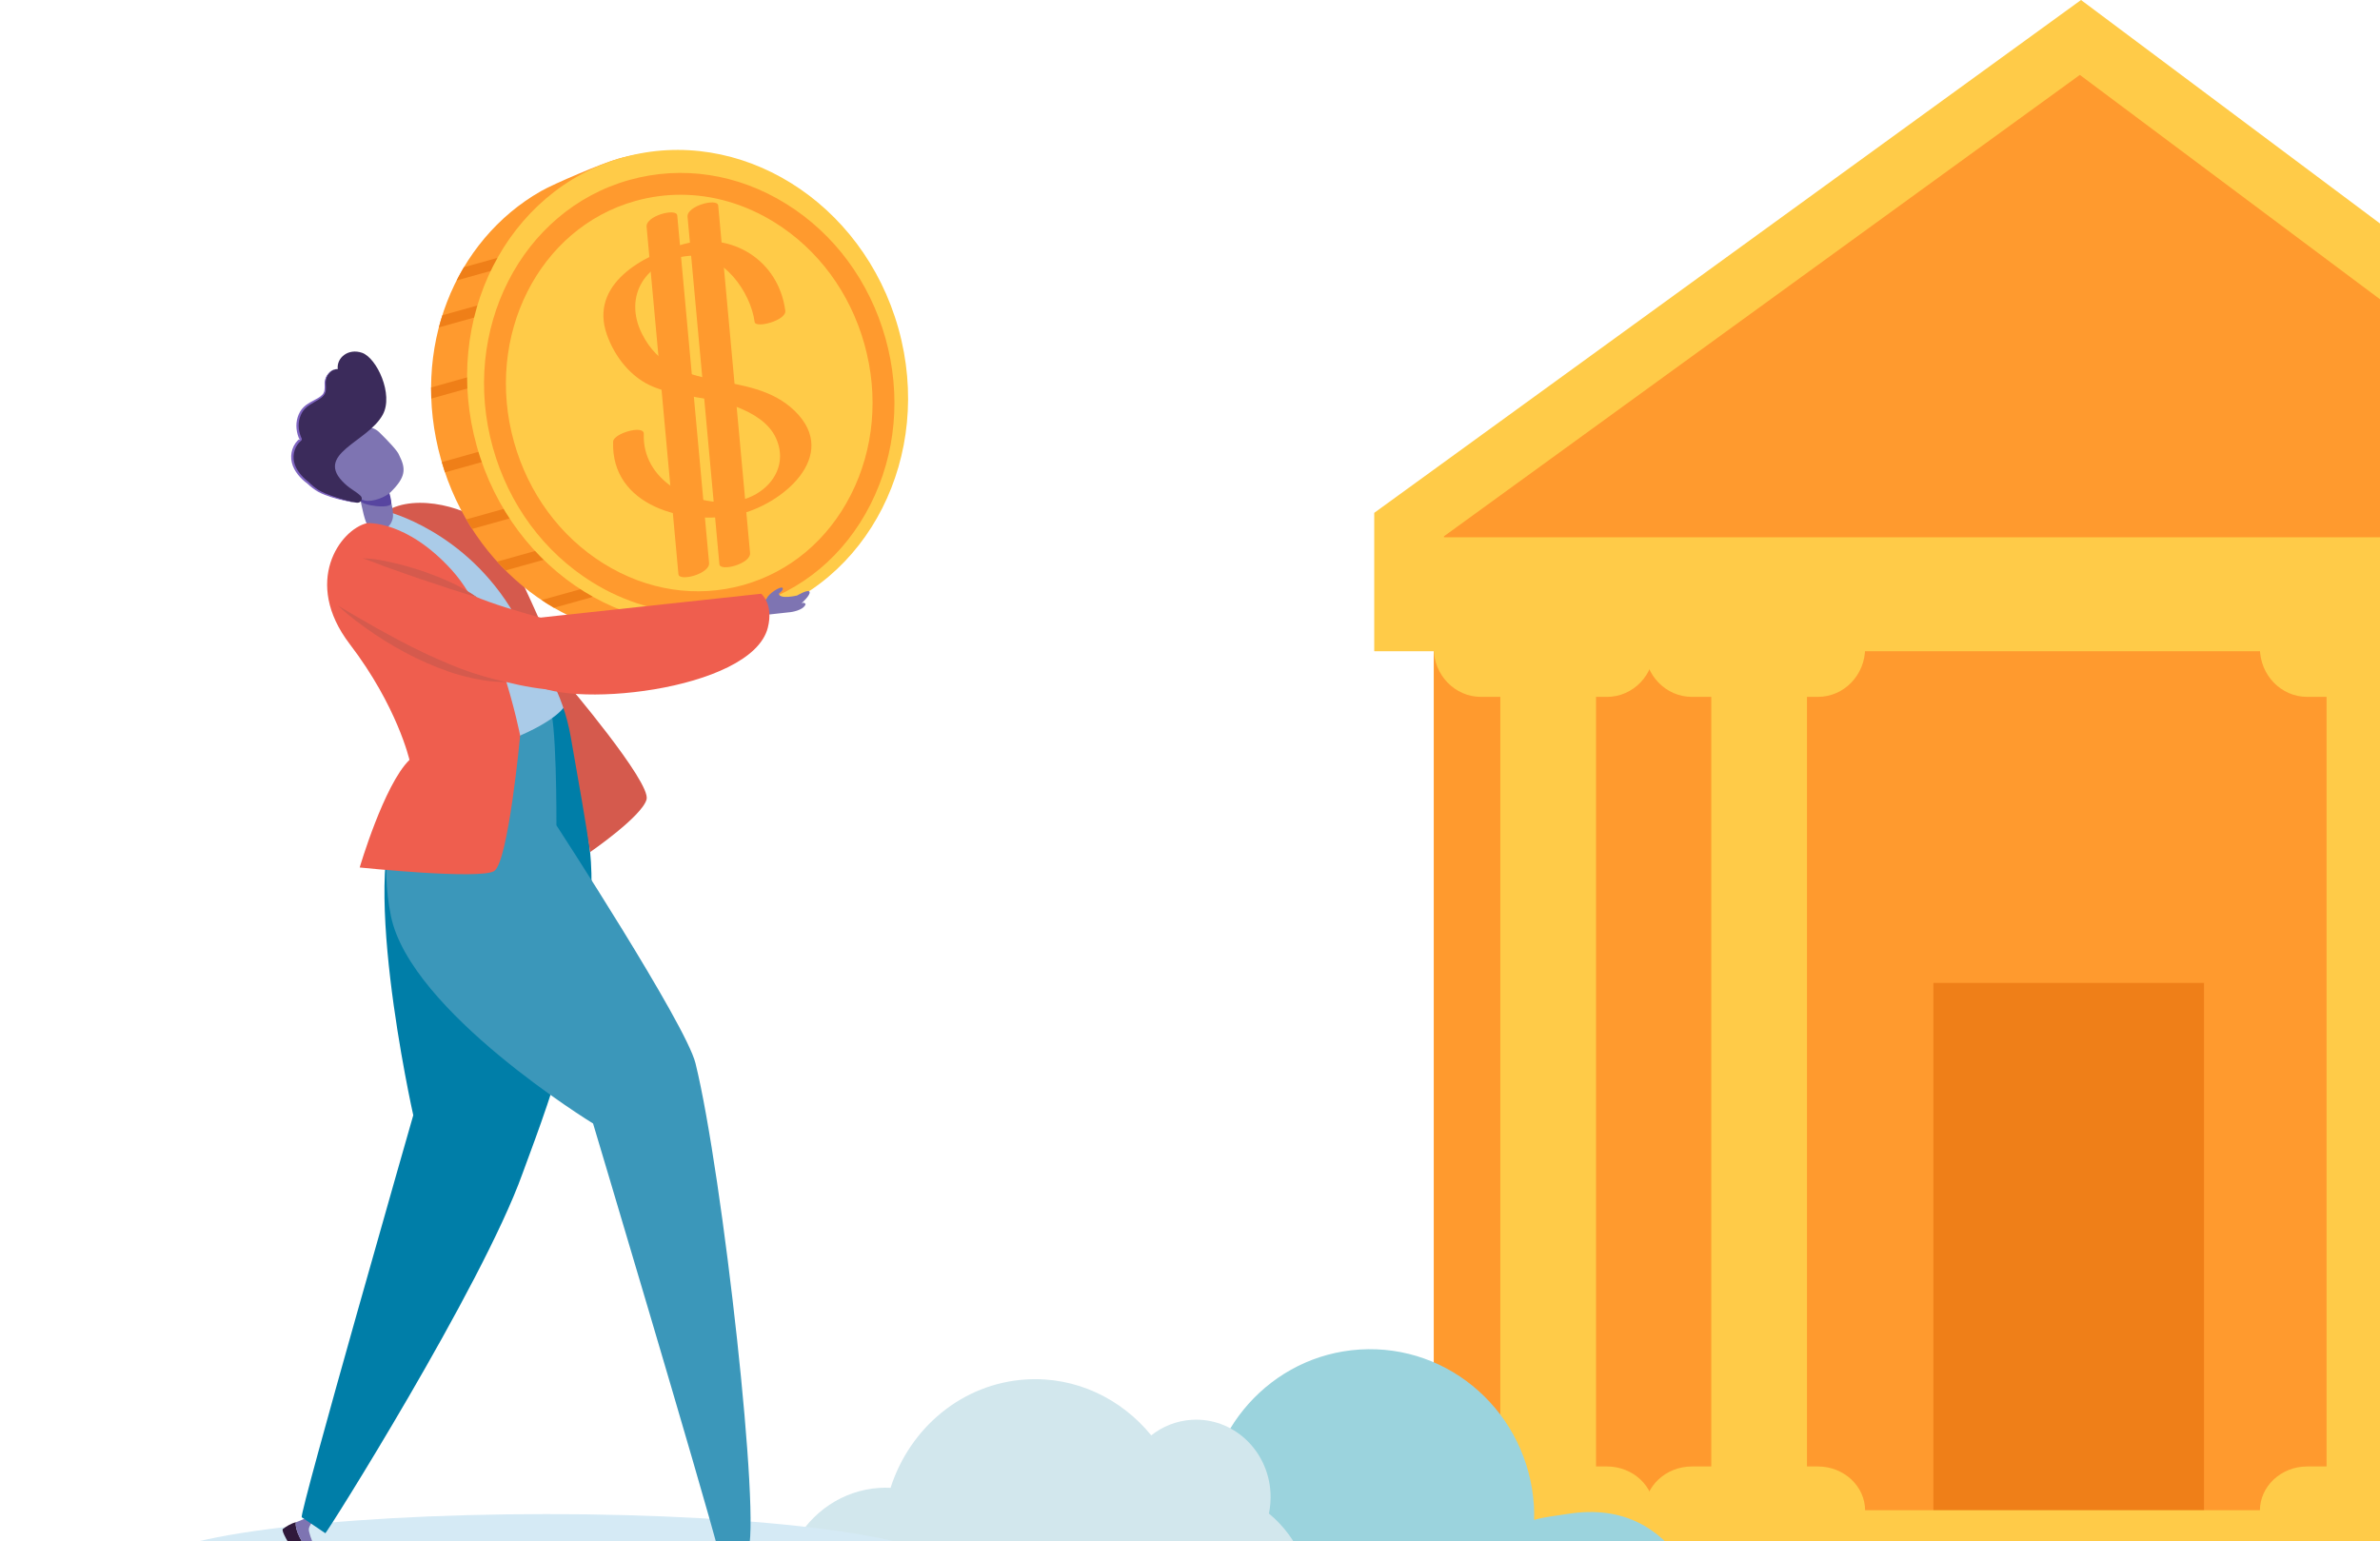 <svg width="159" height="103" viewBox="0 0 159 103" fill="none" xmlns="http://www.w3.org/2000/svg">
<g id="image">
<g id="Group 3302">
<path id="Vector" d="M95.784 34.619V101.159L181.085 100.883V34.797L95.784 34.619Z" fill="#FF9A2E"/>
<path id="Vector_2" d="M91.808 43.514V34.268L139.026 0L184.858 34.268V43.514H91.808Z" fill="#FFCB48"/>
<path id="Vector_3" d="M96.467 35.9V35.835L138.947 5.005L180.186 35.835V35.9H96.467Z" fill="#FF9A2E"/>
<path id="Vector_4" d="M147.243 65.678H129.164V101.791H147.243V65.678Z" fill="#EF7F18"/>
<path id="Vector_5" d="M185.678 100.909H91.652V108.139H185.678V100.909Z" fill="#FFCB48"/>
<path id="Vector_6" d="M120.717 45.551H114.325V100.638H120.717V45.551Z" fill="#FFCB48"/>
<path id="Vector_7" d="M121.446 46.565H113.032C111.288 46.565 109.872 45.103 109.872 43.297H124.603C124.606 45.103 123.191 46.565 121.446 46.565Z" fill="#FFCB48"/>
<path id="Vector_8" d="M106.626 46.025H100.233V100.949H106.626V46.025Z" fill="#FFCB48"/>
<path id="Vector_9" d="M107.355 46.565H98.94C97.196 46.565 95.78 45.103 95.78 43.297H110.511C110.515 45.103 109.099 46.565 107.355 46.565Z" fill="#FFCB48"/>
<path id="Vector_10" d="M121.446 97.988H113.032C111.288 97.988 109.872 99.314 109.872 100.945H124.603C124.606 99.314 123.191 97.988 121.446 97.988Z" fill="#FFCB48"/>
<path id="Vector_11" d="M107.355 97.988H98.94C97.196 97.988 95.78 99.314 95.78 100.945H110.511C110.515 99.314 109.099 97.988 107.355 97.988Z" fill="#FFCB48"/>
<path id="Vector_12" d="M161.821 45.551H155.43V100.638H161.821V45.551Z" fill="#FFCB48"/>
<path id="Vector_13" d="M162.55 46.565H154.135C152.391 46.565 150.976 45.103 150.976 43.297H165.707C165.71 45.103 164.294 46.565 162.55 46.565Z" fill="#FFCB48"/>
<path id="Vector_14" d="M162.55 97.988H154.135C152.391 97.988 150.976 99.314 150.976 100.945H165.707C165.71 99.314 164.294 97.988 162.55 97.988Z" fill="#FFCB48"/>
<path id="Fill 99" fill-rule="evenodd" clip-rule="evenodd" d="M104.706 101.163C103.94 101.288 103.192 101.354 102.487 101.56C102.494 101.25 102.496 100.939 102.477 100.624C102.099 94.469 96.888 89.79 90.837 90.174C84.921 90.55 80.405 95.629 80.561 101.61C80.282 101.589 80.001 101.574 79.714 101.597C73.392 102.103 74.017 108.164 74.017 108.164L114 108.183C114 108.183 112.466 99.899 104.706 101.163Z" fill="#9BD3DD"/>
<path id="Fill 101" fill-rule="evenodd" clip-rule="evenodd" d="M88.406 103.827C87.913 103.821 87.449 103.976 87.017 104.16C86.514 102.962 85.738 101.927 84.772 101.134C84.864 100.685 84.905 100.217 84.878 99.737C84.716 96.88 82.36 94.701 79.616 94.871C78.597 94.933 77.669 95.312 76.911 95.909C74.91 93.456 71.874 91.969 68.551 92.174C64.271 92.439 60.773 95.422 59.495 99.415C59.253 99.403 59.009 99.404 58.761 99.419C56.279 99.573 54.181 101.058 53.056 103.166C52.155 102.562 51.072 102.25 49.92 102.306C44.877 102.548 45 108.074 45 108.074C45 108.074 54.352 108.195 65.903 108.182C78.319 108.168 93 108.077 93 108.077C93 108.077 92.65 103.88 88.406 103.827Z" fill="#D2E7ED"/>
</g>
<g id="Group 3301">
<path id="Fill 2" fill-rule="evenodd" clip-rule="evenodd" d="M63 104.676C63 106.613 51.135 108.183 36.5 108.183C21.865 108.183 10 106.613 10 104.676C10 102.74 21.865 101.171 36.5 101.171C51.135 101.171 63 102.74 63 104.676Z" fill="#D5EAF5"/>
<path id="Fill 144" fill-rule="evenodd" clip-rule="evenodd" d="M21.318 105.698C22.769 105.296 21.326 104.009 20.96 103.211C20.981 103.485 20.981 103.838 20.678 103.607C20.235 103.268 19.668 102.225 19.771 101.715C19.46 101.783 19.12 101.996 18.901 102.163C18.618 102.378 21.025 105.779 21.318 105.698Z" fill="#30193B"/>
<path id="Fill 145" fill-rule="evenodd" clip-rule="evenodd" d="M20.678 103.606C20.981 103.838 21.253 103.776 20.992 103.273C20.759 102.825 20.661 102.39 20.639 102.294C20.582 102.043 20.832 101.749 20.832 101.749L20.572 101.381C20.572 101.381 19.861 101.695 19.771 101.715C19.668 102.225 20.235 103.268 20.678 103.606Z" fill="#7E74B2"/>
<path id="Fill 146" fill-rule="evenodd" clip-rule="evenodd" d="M27.008 53.619C23.712 57.132 27.609 74.519 27.609 74.519C27.609 74.519 20.003 101.063 20.156 101.381L21.732 102.447C21.778 102.544 32.181 85.997 34.896 78.444C36.01 75.345 39.971 65.559 39.477 57.589C39.289 54.539 37.782 47.095 37.782 47.095C37.782 47.095 34.96 47.167 31.858 49.337C29.829 50.757 27.868 52.703 27.008 53.619Z" fill="#007EA8"/>
<path id="Fill 149" fill-rule="evenodd" clip-rule="evenodd" d="M26.113 61.194C27.399 67.591 39.621 75.072 39.621 75.072C39.621 75.072 46.884 99.353 48.052 103.847C48.141 104.189 48.372 104.46 48.698 104.325L49.71 103.908C49.81 103.867 49.892 103.794 49.944 103.699C50.889 101.94 48.28 78.427 46.464 71.048C45.817 68.419 37.173 55.146 37.173 55.146C37.173 55.146 37.21 47.704 36.657 47.104C35.4 47.069 32.894 49.957 29.317 49.386C28.566 49.266 24.703 54.186 26.113 61.194Z" fill="#3B97BA"/>
<path id="Fill 150" fill-rule="evenodd" clip-rule="evenodd" d="M23.148 35.914C24.476 34.743 26.539 33.99 26.956 33.812C28.703 33.069 31.901 35.084 33.695 37.619C35.392 40.016 37.781 47.094 37.781 47.094C37.781 47.094 37.383 48.101 34.142 49.405C29.277 51.362 27.761 50.958 27.761 50.958C27.761 50.958 27.209 49.03 25.732 46.22C24.935 44.703 23.917 43.545 22.424 40.916C22.167 40.465 21.585 37.291 23.148 35.914Z" fill="#AACBE8"/>
<path id="Fill 151" fill-rule="evenodd" clip-rule="evenodd" d="M25.806 34.163C25.806 34.163 31.106 35.434 34.378 41.073C35.465 42.947 36.206 44.262 36.711 45.182C37.399 46.441 37.875 47.799 38.125 49.211C38.545 51.573 39.223 55.45 39.424 56.935C39.424 56.935 42.879 54.56 43.195 53.418C43.511 52.276 37.782 45.55 37.782 45.55C37.782 45.55 34.296 36.866 32.877 35.386C31.458 33.907 27.763 32.923 25.806 34.163Z" fill="#D55A4D"/>
<path id="Fill 152" fill-rule="evenodd" clip-rule="evenodd" d="M29.457 30.686C31.562 38.202 38.198 42.83 44.462 42.525C45.827 42.458 49.083 41.559 50.036 41.293C57.658 39.165 59.468 31.568 57.061 22.977C54.654 14.388 48.898 8.487 41.275 10.615C40.237 10.905 37.032 12.262 36.128 12.778C30.394 16.054 27.378 23.266 29.457 30.686Z" fill="#FF9A2E"/>
<path id="Fill 153" fill-rule="evenodd" clip-rule="evenodd" d="M32.628 25.193C32.681 25.384 32.582 25.578 32.408 25.626L28.813 26.631C28.803 26.383 28.798 26.135 28.799 25.89L32.214 24.936C32.389 24.886 32.574 25.001 32.628 25.193Z" fill="#EF7F18"/>
<path id="Fill 154" fill-rule="evenodd" clip-rule="evenodd" d="M32.979 20.482C33.033 20.673 32.934 20.867 32.759 20.916L29.319 21.877C29.39 21.604 29.47 21.333 29.555 21.066L32.565 20.226C32.741 20.176 32.925 20.291 32.979 20.482Z" fill="#EF7F18"/>
<path id="Fill 155" fill-rule="evenodd" clip-rule="evenodd" d="M33.903 17.417C33.956 17.608 33.858 17.802 33.683 17.851L30.508 18.738C30.661 18.438 30.821 18.144 30.992 17.857L33.489 17.16C33.664 17.111 33.849 17.226 33.903 17.417Z" fill="#EF7F18"/>
<path id="Fill 156" fill-rule="evenodd" clip-rule="evenodd" d="M33.813 30.05C33.866 30.241 33.767 30.435 33.593 30.484L29.731 31.562C29.655 31.336 29.584 31.108 29.516 30.877L33.399 29.792C33.574 29.743 33.759 29.858 33.813 30.05Z" fill="#EF7F18"/>
<path id="Fill 157" fill-rule="evenodd" clip-rule="evenodd" d="M35.26 33.93C35.313 34.122 35.215 34.315 35.04 34.364L31.542 35.341C31.409 35.133 31.278 34.92 31.152 34.704L34.846 33.673C35.021 33.624 35.206 33.739 35.26 33.93Z" fill="#EF7F18"/>
<path id="Fill 158" fill-rule="evenodd" clip-rule="evenodd" d="M37.232 36.777C37.286 36.969 37.187 37.163 37.012 37.212L33.776 38.115C33.585 37.925 33.399 37.728 33.216 37.526L36.819 36.52C36.994 36.472 37.178 36.587 37.232 36.777Z" fill="#EF7F18"/>
<path id="Fill 159" fill-rule="evenodd" clip-rule="evenodd" d="M39.682 39.492C39.735 39.682 39.637 39.877 39.462 39.926L37.009 40.611C36.73 40.449 36.457 40.276 36.187 40.095L39.268 39.234C39.443 39.186 39.628 39.301 39.682 39.492Z" fill="#EF7F18"/>
<path id="Fill 160" fill-rule="evenodd" clip-rule="evenodd" d="M31.852 29.813C34.23 38.298 42.462 43.416 50.24 41.244C58.019 39.072 62.397 30.433 60.02 21.948C57.643 13.462 49.409 8.344 41.632 10.516C33.853 12.688 29.475 21.327 31.852 29.813Z" fill="#FFCB48"/>
<path id="Fill 161" fill-rule="evenodd" clip-rule="evenodd" d="M45.466 13.013C44.454 13.013 43.441 13.151 42.447 13.428C35.993 15.23 32.356 22.453 34.338 29.53C35.302 32.97 37.432 35.859 40.337 37.664C43.221 39.457 46.525 39.964 49.639 39.096C52.753 38.227 55.313 36.08 56.847 33.054C58.392 30.006 58.711 26.434 57.748 22.994C56.784 19.553 54.654 16.665 51.749 14.859C49.785 13.639 47.627 13.013 45.466 13.013ZM46.616 40.97C44.186 40.97 41.764 40.27 39.565 38.902C36.349 36.904 33.993 33.714 32.931 29.923C30.731 22.071 34.824 14.042 42.053 12.023C45.568 11.042 49.286 11.609 52.522 13.621C55.737 15.619 58.093 18.808 59.155 22.6C60.218 26.392 59.861 30.339 58.151 33.712C56.43 37.109 53.547 39.52 50.033 40.501C48.908 40.815 47.761 40.97 46.616 40.97Z" fill="#FF9A2E"/>
<path id="Fill 162" fill-rule="evenodd" clip-rule="evenodd" d="M52.463 20.762C52.014 17.37 48.881 15.47 45.706 16.302C42.94 17.026 39.362 18.997 40.542 22.352C41.075 23.867 42.179 25.264 43.689 25.864C45.484 26.576 47.482 26.498 49.276 27.213C50.304 27.623 51.382 28.24 51.852 29.3C52.794 31.419 51.043 33.345 48.833 33.533C46.069 33.767 42.903 32.041 43.008 28.985C43.029 28.37 40.98 28.952 40.96 29.514C40.813 33.827 45.769 35.133 49.256 34.39C52.191 33.765 56.175 30.464 53.1 27.463C50.084 24.521 45.024 26.535 42.896 22.319C41.61 19.771 43.149 17.34 46.047 17.095C48.314 16.904 50.15 19.516 50.415 21.515C50.474 21.961 52.548 21.411 52.463 20.762Z" fill="#FF9A2E"/>
<path id="Fill 163" fill-rule="evenodd" clip-rule="evenodd" d="M43.197 15.15C43.906 22.888 44.615 30.628 45.324 38.367C45.371 38.886 47.438 38.342 47.371 37.614C46.662 29.874 45.954 22.136 45.245 14.396C45.197 13.878 43.13 14.422 43.197 15.15Z" fill="#FF9A2E"/>
<path id="Fill 164" fill-rule="evenodd" clip-rule="evenodd" d="M45.933 14.483C46.642 22.223 47.351 29.962 48.06 37.702C48.108 38.219 50.174 37.675 50.108 36.948C49.399 29.209 48.69 21.469 47.981 13.731C47.934 13.212 45.867 13.757 45.933 14.483Z" fill="#FF9A2E"/>
<path id="Fill 165" fill-rule="evenodd" clip-rule="evenodd" d="M50.984 40.904C51.048 41.017 51.168 41.084 51.282 41.071C51.574 41.038 52.263 40.96 52.813 40.902C52.813 40.902 53.657 40.805 53.819 40.38C53.819 40.38 53.775 40.211 53.546 40.312C53.546 40.312 54.144 39.783 54.088 39.556C54.031 39.329 53.253 39.791 53.253 39.791C53.253 39.791 52.085 40.072 52.029 39.669C52.029 39.669 52.412 39.387 52.269 39.275C52.127 39.163 51.339 39.675 51.239 39.97C51.239 39.97 51.018 40.236 50.871 40.333C50.771 40.398 50.867 40.702 50.984 40.904Z" fill="#7E74B2"/>
<path id="Fill 166" fill-rule="evenodd" clip-rule="evenodd" d="M23.717 31.271C23.717 31.271 24.227 34.8 24.58 35.111C24.934 35.423 25.967 35.672 26.226 34.681C26.486 33.689 25.093 30.877 25.093 30.877L23.717 31.271Z" fill="#7E74B2"/>
<path id="Fill 167" fill-rule="evenodd" clip-rule="evenodd" d="M23.367 30.192C23.367 30.192 23.95 33.056 24.092 33.469C24.201 33.788 26.16 34.044 26.142 33.6C26.102 32.616 24.743 29.797 24.743 29.797L23.367 30.192Z" fill="#5745A0"/>
<path id="Fill 168" fill-rule="evenodd" clip-rule="evenodd" d="M26.668 30.418C26.585 30.147 25.915 29.449 25.337 28.882C24.857 28.412 24.083 28.432 23.625 28.922C22.915 29.682 22.173 30.566 22.091 30.927C21.962 31.494 22.439 32.007 22.785 32.396C23.131 32.784 23.89 33.355 24.418 33.455C24.902 33.545 25.752 33.225 26.089 32.892C27.102 31.892 27.142 31.346 26.668 30.418Z" fill="#7E74B2"/>
<path id="Fill 169" fill-rule="evenodd" clip-rule="evenodd" d="M24.515 34.956C24.515 34.956 27.156 34.737 30.203 38.115C33.25 41.494 34.75 49.149 34.75 49.149C34.75 49.149 33.962 57.61 33.013 58.202C32.063 58.795 24.03 57.965 24.03 57.965C24.03 57.965 25.653 52.435 27.355 50.776C27.355 50.776 26.541 47.194 23.367 43.04C20.193 38.886 22.725 35.386 24.515 34.956Z" fill="#EF5E4E"/>
<path id="Fill 170" fill-rule="evenodd" clip-rule="evenodd" d="M23.413 37.28C22.891 38.456 24.332 41.941 27.703 43.403C30.751 44.724 36.689 47.079 40.397 45.724C43.138 44.723 37.9 41.734 37.9 41.734C37.9 41.734 32.467 40.42 30.91 39.441C29.301 38.43 24.386 35.09 23.413 37.28Z" fill="#EF5E4E"/>
<path id="Fill 171" fill-rule="evenodd" clip-rule="evenodd" d="M35.331 45.496C37.478 47.471 50.217 46.208 51.295 41.943C51.697 40.356 50.852 39.674 50.852 39.674L35.863 41.292C35.863 41.292 32.911 43.27 35.331 45.496Z" fill="#EF5E4E"/>
<path id="Fill 172" fill-rule="evenodd" clip-rule="evenodd" d="M24.239 37.312C24.929 37.306 25.599 37.456 26.26 37.602C26.922 37.752 27.572 37.944 28.216 38.158C29.494 38.601 30.762 39.13 31.883 39.916C30.578 39.523 29.314 39.102 28.04 38.675L26.139 38.01C25.502 37.795 24.883 37.513 24.239 37.312Z" fill="#D55A4D"/>
<path id="Fill 173" fill-rule="evenodd" clip-rule="evenodd" d="M22.564 40.458C23.463 40.994 24.358 41.522 25.264 42.028C26.175 42.525 27.081 43.023 28.012 43.471C28.941 43.924 29.886 44.334 30.847 44.708C31.816 45.063 32.806 45.354 33.832 45.574C32.781 45.58 31.733 45.386 30.716 45.108C29.699 44.82 28.723 44.413 27.772 43.962C26.83 43.494 25.914 42.974 25.045 42.386C24.176 41.799 23.329 41.176 22.564 40.458Z" fill="#D55A4D"/>
<path id="Fill 174" fill-rule="evenodd" clip-rule="evenodd" d="M19.629 31.081C19.395 30.447 19.599 29.735 20.093 29.359C19.857 28.859 19.799 28.318 19.991 27.797C20.248 27.109 20.753 26.962 21.316 26.618C22.095 26.14 21.446 25.631 21.919 25.004C22.098 24.76 22.323 24.663 22.564 24.662C22.48 23.899 23.268 23.255 24.189 23.574C25.17 23.917 26.307 26.353 25.573 27.705C24.565 29.565 20.902 30.33 23.031 32.318C23.453 32.713 23.752 32.813 24.082 33.124C24.277 33.307 24.125 33.578 23.904 33.592C23.646 33.613 21.763 33.18 21.126 32.713C20.941 32.582 20.74 32.427 20.569 32.252C20.137 31.935 19.779 31.504 19.629 31.081Z" fill="#3B2B5B"/>
<path id="Fill 175" fill-rule="evenodd" clip-rule="evenodd" d="M23.903 33.592C23.598 33.584 23.298 33.512 23 33.449C22.702 33.382 22.404 33.307 22.113 33.212C21.821 33.117 21.532 33.012 21.257 32.863C20.987 32.703 20.745 32.519 20.519 32.3L20.527 32.307C20.29 32.136 20.077 31.933 19.896 31.702C19.716 31.472 19.567 31.207 19.498 30.915C19.354 30.335 19.552 29.665 20.043 29.295L20.019 29.394C19.798 28.929 19.727 28.377 19.886 27.877C19.963 27.631 20.091 27.392 20.28 27.208C20.467 27.021 20.695 26.896 20.915 26.777C21.132 26.655 21.369 26.554 21.528 26.381C21.701 26.209 21.694 25.954 21.689 25.705C21.638 25.2 22.036 24.638 22.563 24.662C22.31 24.664 22.076 24.804 21.938 25.008C21.788 25.21 21.742 25.457 21.763 25.703C21.77 25.826 21.782 25.954 21.765 26.085C21.748 26.215 21.692 26.348 21.602 26.446C21.424 26.649 21.185 26.753 20.974 26.883C20.758 27.007 20.545 27.133 20.38 27.306C20.21 27.475 20.098 27.691 20.027 27.921C19.885 28.383 19.954 28.889 20.165 29.325L20.142 29.422L20.141 29.423C19.716 29.755 19.522 30.351 19.65 30.88C19.776 31.412 20.169 31.861 20.609 32.196L20.618 32.203C20.823 32.415 21.065 32.609 21.314 32.766C21.572 32.915 21.856 33.028 22.141 33.13C22.427 33.232 22.717 33.325 23.011 33.406C23.305 33.483 23.6 33.569 23.903 33.592Z" fill="#7F65C1"/>
</g>
</g>
</svg>
